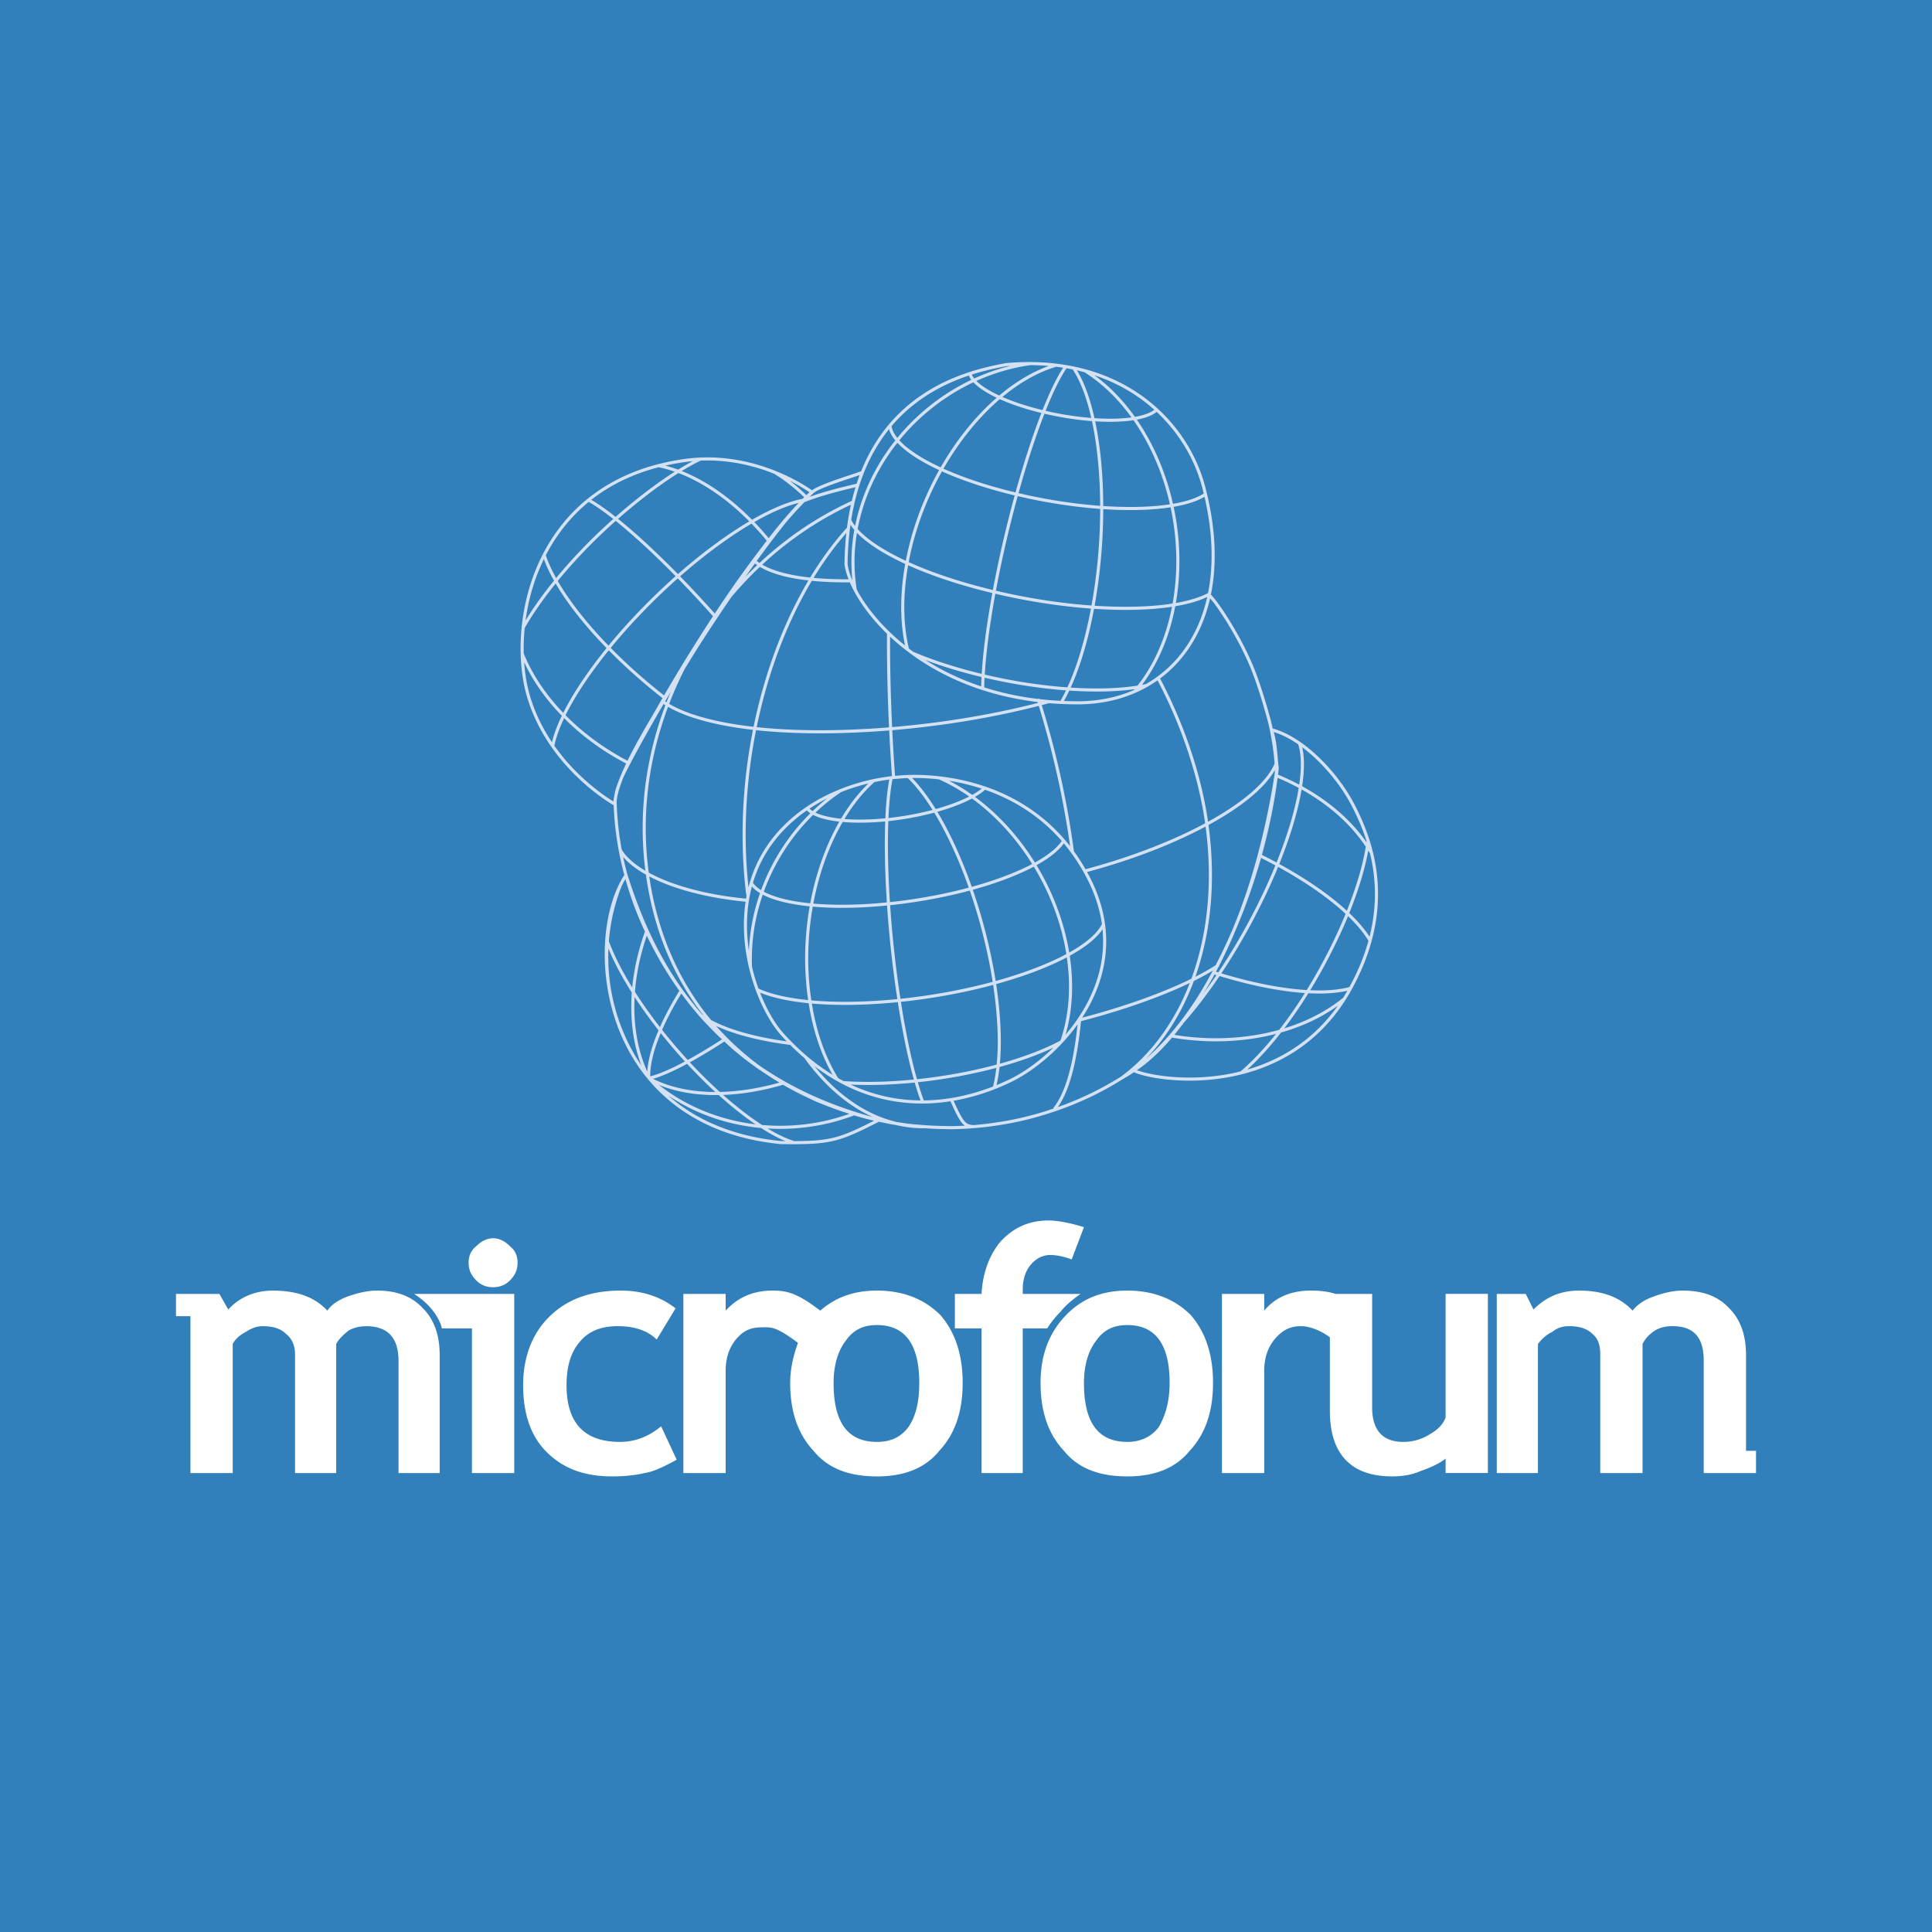 <svg xmlns="http://www.w3.org/2000/svg" width="2500" height="2500" viewBox="0 0 192.756 192.756"><path fill-rule="evenodd" clip-rule="evenodd" fill="#3180bb" d="M0 0h192.756v192.756H0V0z"/><path d="M37.65 128.762c-.999 0-1.887.221-2.886.555-.888.332-1.666.777-2.109 1.443-1.222-1.332-2.998-1.998-5.44-1.998-1.775 0-3.33.666-4.44 1.887l-.888-1.555h-4.33v2.221H19v15.652h4.218V134.09c.223-.443.667-.889 1.333-1.221.666-.445 1.221-.557 1.666-.557.999 0 1.776.223 2.331.777.555.445.888 1.111.888 2v11.877h4.107V134.09c.222-.443.667-.889 1.222-1.332.555-.334 1.221-.445 1.776-.445 2.109 0 3.219 1.111 3.219 3.443v11.211h4.108v-11.768c0-1.998-.555-3.553-1.666-4.662-1.11-1.221-2.664-1.775-4.552-1.775z" fill-rule="evenodd" clip-rule="evenodd" fill="#fff"/><path d="M44.089 132.535h2.998v14.432h4.218v-17.873h-9.991c2.442 1.554 2.775 3.441 2.775 3.441zM61.852 143.859c-3.553 0-5.329-1.887-5.329-5.662 0-1.887.444-3.33 1.333-4.33.888-1.109 2.22-1.555 3.775-1.555 1.665 0 2.997.445 3.885 1.334l1.887-3.109c-1.554-1.221-3.441-1.775-5.44-1.775-3.108 0-5.44.887-7.216 2.664-1.665 1.664-2.553 3.996-2.553 6.771 0 2.887.777 5.107 2.332 6.66 1.665 1.666 3.774 2.443 6.55 2.443 1.221 0 2.332-.111 3.22-.334.888-.109 1.998-.666 3.219-1.33l-1.554-3.332c-1.223 1.001-2.555 1.555-4.109 1.555zM87.497 128.762c-2.331 0-4.107.666-5.662 1.998-2.332-1.777-3.331-1.998-4.774-1.998-1.887 0-3.441.666-4.662 1.998v-1.666H68.18v17.873h4.219v-10.213c0-1.221.333-2.332 1.11-3.219.777-.889 1.554-1.111 2.553-1.111.888 0 1.332-.111 3.553 1.555-.444 1.221-.777 2.553-.777 3.996 0 2.887.777 5.107 2.331 6.773 1.443 1.775 3.553 2.553 6.328 2.553 2.665 0 4.774-.777 6.217-2.553 1.554-1.666 2.331-3.887 2.331-6.773 0-2.885-.777-5.105-2.22-6.771-1.554-1.556-3.664-2.442-6.328-2.442zm3.108 13.654c-.777 1-1.776 1.443-3.108 1.443-2.886 0-4.33-1.887-4.33-5.885 0-1.775.444-3.219 1.221-4.219.777-1.109 1.776-1.553 3.108-1.553 2.775 0 4.219 1.887 4.219 5.771 0 1.89-.333 3.334-1.11 4.443zM112.477 128.762c-2.666 0-4.664.887-6.217 2.553-1.666 1.775-2.443 3.996-2.443 6.66 0 2.887.777 5.107 2.332 6.773 1.441 1.775 3.551 2.553 6.328 2.553 2.664 0 4.773-.777 6.217-2.553 1.553-1.666 2.33-3.887 2.33-6.773 0-2.885-.777-5.105-2.221-6.771-1.553-1.556-3.662-2.442-6.326-2.442zm3.107 13.654c-.777 1-1.887 1.443-3.107 1.443-2.887 0-4.33-1.887-4.33-5.885 0-1.775.443-3.219 1.221-4.219.777-1.109 1.775-1.553 3.109-1.553 2.773 0 4.217 1.887 4.217 5.771-.001 1.89-.444 3.334-1.11 4.443zM144.227 141.418c-.223.666-.777 1.221-1.555 1.664a4.91 4.91 0 0 1-2.664.777c-2.109 0-3.109-1.221-3.109-3.441v-11.324h-3.662c-.666-.221-1.443-.332-2.443-.332-1.998 0-3.553.666-4.662 1.998v-1.666h-4.219v17.873h4.219v-10.213c0-1.221.332-2.332 1.109-3.219.777-.889 1.555-1.223 2.555-1.223.887 0 1.998.445 2.885 1.111v7.326c0 4.33 2.109 6.551 6.219 6.551.887 0 1.887-.111 2.885-.555 1-.334 1.889-.777 2.443-1.221v1.441h4.219v-17.873h-4.219v12.326h-.001z" fill-rule="evenodd" clip-rule="evenodd" fill="#fff"/><path d="M105.814 130.871c.666-.889 1.998-1.777 1.998-1.777h-5.773v-.443c0-.889.223-1.777.777-2.443s1.223-.998 1.998-.998c.445 0 1.223.111 2.109.443l1.223-3.219c-1.443-.445-2.666-.666-3.553-.666-1.998 0-3.553.777-4.773 2.109-1.111 1.332-1.777 3.107-1.889 5.217h-2.664v3.441h2.664v14.432h4.107v-14.432h2.443c.001 0 .445-.777 1.333-1.664zM49.196 123.543c-.667 0-1.222.334-1.666.777-.555.443-.777 1-.777 1.666s.222 1.221.777 1.775c.444.443.999.666 1.666.666.666 0 1.221-.223 1.666-.666.555-.555.777-1.109.777-1.775s-.222-1.223-.777-1.666c-.445-.443-1-.777-1.666-.777zM174.201 144.748v-9.549c0-1.998-.555-3.553-1.666-4.662-1.109-1.221-2.664-1.775-4.662-1.775-.889 0-1.889.221-2.775.555-1 .332-1.666.777-2.221 1.443-1.221-1.332-2.998-1.998-5.328-1.998-1.889 0-3.332.666-4.553 1.887l-.775-1.555h-2.889v17.873h4.109V134.09a3.983 3.983 0 0 1 1.443-1.221c.555-.445 1.109-.557 1.664-.557 1 0 1.777.223 2.332.777.555.445.777 1.111.777 2v11.877h4.219V134.09c.221-.443.555-.889 1.221-1.332.555-.334 1.109-.445 1.775-.445 2.109 0 3.109 1.111 3.109 3.443v11.211h5.217v-2.219h-.997z" fill-rule="evenodd" clip-rule="evenodd" fill="#fff"/><path d="M89.538 77.544c2.893-.307 13.655-.23 18.968 9.875 5.326 10.089-3.123 18.155-7.594 20.345-4.456 2.189-14.1 5.082-22.841-4.547-2.985-3.275-6.598-13.716.077-20.575 4.67-4.823 11.39-5.098 11.39-5.098zm-3.965-29.148c-2.143.491-3.919.964-5.572 1.638m-4.777 5.894c1.455 1.332 4.761 2.068 9.674 2.021m18.723 11.91a90.113 90.113 0 0 1 3.369 15.079m-42.421 2.113c1.607 12.094 9.155 20.238 19.595 23.729m23.561-9.139c-.445 4.561-1.271 7.424-2.48 8.955M64.002 91.597c.566 1.455 1.47 3.322 2.266 4.655.384.658.935 1.516 1.378 2.143.505.734 1.255 1.654 1.806 2.357.919 1.164 2.342 2.525 3.431 3.521.825.75 1.988 1.652 2.907 2.281 1.103.75 2.603 1.715 3.811 2.295.659.322 1.532.781 2.22 1.057 1.026.398 2.419.902 3.475 1.24a23.68 23.68 0 0 0 2.266.582c1.332.291 1.332.291 2.924.521.826.105 2.082.182 2.327.197.735.045 1.364.045 1.959.062.398 0 2.526-.018 4.946-.414a30.834 30.834 0 0 0 4.975-1.193 32.54 32.54 0 0 0 4.5-1.822c.459-.23 1.072-.551 1.518-.811a64.29 64.29 0 0 0 1.514-.902s11.314-5.865 15.109-30.175l.016-.291a21.046 21.046 0 0 0-.137-1.853c-.123-.964-.338-2.235-.584-3.168-.412-1.531-1.023-3.551-1.605-5.021-.857-2.173-2.328-4.807-3.734-6.721-.139-.198-.445-.536-.615-.749m-35.363-10.93c-2.051.489-3.72.935-5.312 1.577M61.89 84.832c1.317 2.235 5.94 4.363 12.645 4.991m14.62-12.248c-.367-5.036-.536-10.119-.505-14.405m-22.504 6.843c3.521 2.48 11.987 3.583 22.733 2.694m-3.766-22.626c-.047.015-.274.136-.32.153-4.854 2.265-9.11 5.694-12.462 9.874m-4.073 6.399c-3.214 6.276-4.655 13.349-3.689 20.543m20.054-34.305c-7.316 8.037-11.634 22.58-10.057 36.204 0 .093.06.353.076.446m14.237-16.688c5.435-.443 10.701-1.362 15.324-2.587.352-.092.107-.031.459-.122m10.916-2.281c2.342 4.423 4.178 9.628 4.852 14.696m-23.346 29.989c-.856-.047-1.132-.383-2.157-2.68m-25.06-8.449c1.76 1.301 4.974 2.326 9.047 2.832m1.484 1.393c3.214 4.424 7.333 6.949 11.88 6.92m35.056-36.236c-1.484 3.705-9.307 8.114-19.09 10.717m-.488 14.849c5.465-1.408 10.73-3.414 13.717-5.39m-1.043-13.945c1.484 11.068-2.111 20.453-8.557 25.167m-42.512-6.918c-.736-.936-7.685-9.002-7.992-20.684.2-2.971 4.379-9.338 7.256-14.038 2.925-4.792 10.518-15.951 12.83-17.115 1.27-.643 3.583-1.316 4.577-1.684m41.396 29.5c-.154-1.148-.139-2.511-.582-3.828 2.893.705 6.32 4.027 8.129 7.472 1.791 3.445 4.408 10.012-.322 18.477-6.262 11.191-19.504 9.062-21.539 8.037 6.214-3.996 12.859-17.116 14.314-30.158zm-39.774 35.117c-4.072 2.084-4.836 2.299-9.751 2.236-18.156-1.775-19.687-20.284-15.446-26.668 2.143 6.66 7.149 19.809 25.197 24.432zm-6.628-62.642s-5.481-4.148-12.599-3.184c-15.43 2.081-17.835 16.778-15.63 23.774 2.19 6.997 8.512 10.501 8.512 10.501.244-1.485.214-1.3.626-2.418.782-2.112 10.901-20.85 19.091-28.673zm19.351-12.737c-4.12.78-15.738 3.214-15.968 19.885.459 3.904 7.747 13.886 23.163 13.855 9.506-.031 15.98-8.374 12.521-21.524-1.759-6.689-8.419-13.226-19.716-12.216zM80.251 49.892c-2.979.504-7.647 3.219-12.621 7.598a115.095 115.095 0 0 1 3.707 3.982m5.379-7.504a28.603 28.603 0 0 0-1.706-1.914m-3.673 9.419a114.121 114.121 0 0 0-3.707-3.982c-6.655 5.886-11.709 12.862-12.484 16.945m11.153-4.824a55.392 55.392 0 0 1-5.572-4.957m1.989 11.474c-2.369-1.212-4.584-2.803-6.475-4.739m24.247-21.74a17.877 17.877 0 0 0-3.164-2.516m-2.314 4.921c-3.042-3.112-6.312-4.989-9.299-5.597M67.63 57.49c-3.752-3.834-6.915-6.488-8.909-7.601m-3.575 24.546c.775-4.083 5.829-11.059 12.484-16.945m-6.199-5.725c-4.015 3.541-7.353 7.547-9.231 10.845m8.527 2.045c-3.424-3.507-5.624-6.776-6.438-9.267m1.953 16.002c-1.905-1.945-3.282-4.04-4.138-6.146m28.147-15.352c-2.979.504-7.647 3.219-12.621 7.598a115.095 115.095 0 0 1 3.707 3.982m5.379-7.504a28.603 28.603 0 0 0-1.706-1.914m-3.673 9.419a114.121 114.121 0 0 0-3.707-3.982c-6.655 5.886-11.709 12.862-12.484 16.945m11.153-4.824a55.392 55.392 0 0 1-5.572-4.957m1.989 11.474c-2.369-1.212-4.584-2.803-6.475-4.739m13.616-25.585c-2.36 1.145-5.315 3.221-8.426 5.96m19.057-2.115a17.877 17.877 0 0 0-3.164-2.516m-2.314 4.921c-3.042-3.112-6.312-4.989-9.299-5.597M67.63 57.49c-3.752-3.834-6.915-6.488-8.909-7.601m-3.575 24.546c.775-4.083 5.829-11.059 12.484-16.945m-6.199-5.725c-4.015 3.541-7.353 7.547-9.231 10.845m8.527 2.045c-3.424-3.507-5.624-6.776-6.438-9.267m1.953 16.002c-1.905-1.945-3.282-4.04-4.138-6.146m28.922-16.128s-5.481-4.148-12.599-3.184c-15.43 2.081-17.835 16.778-15.63 23.774 2.19 6.997 8.512 10.501 8.512 10.501.244-1.485.214-1.3.626-2.418.782-2.112 12.539-23.024 19.091-28.673zm3.741 2.772c1.18 2.477 6.703 5.334 14.415 7.163 1.75-9.437 4.863-19.192 7.152-22.477m-9.576.699c.363 1.296 3.246 2.85 7.354 3.821m-15.325 1.377c.239 2.278 5.285 5.106 12.645 6.844m1.341-13.038c-8.409 1.188-15.789 7.948-17.369 16.544m19.959-16.386c-6.668 1.966-13.166 10.44-14.876 19.738m15.847-19.599c-2.289 3.285-5.402 13.041-7.152 22.477 9.006 2.147 17.963 2.158 21.482.219m-16.553-18.176c4.994 1.196 9.973 1.093 11.287-.211m-13.966 8.432c8.047 1.914 16.051 1.874 18.842.003m-13.159-12.597c2.773 4.09 3.643 14.445 1.91 23.86m-.763-23.583c6.641 4.169 10.551 14.163 8.861 23.354m-31.718-7.531a17.442 17.442 0 0 0-.076 6.046m5.158-2.694c-.596 3.239-.538 6.173.056 8.62m8.639-5.742c-.729 3.969-1.104 7.278-1.141 9.644m22.623-9.424c-3.52 1.939-12.477 1.928-21.482-.219m-1.086 8.373c6.273 1.492 12.521 1.789 16.299.964m-5.37-7.807c-.748 4.064-1.863 7.319-3.135 9.5m11.233-9.729c-.654 3.534-2.047 6.47-3.91 8.629M84.767 51.888c1.18 2.477 6.703 5.334 14.415 7.163 1.75-9.437 4.863-19.192 7.152-22.477m-9.576.699c.363 1.296 3.246 2.85 7.354 3.821m-15.325 1.377c.239 2.278 5.285 5.106 12.645 6.844m1.341-13.038c-8.409 1.188-15.789 7.948-17.369 16.544m19.959-16.386c-6.668 1.966-13.166 10.44-14.876 19.738m15.847-19.599c-2.289 3.285-5.402 13.041-7.152 22.477 9.006 2.147 17.963 2.158 21.482.219m-16.553-18.176c4.994 1.196 9.973 1.093 11.287-.211m-13.966 8.432c8.047 1.914 16.051 1.874 18.842.003m-13.159-12.597c2.773 4.09 3.643 14.445 1.91 23.86m-.763-23.583c6.641 4.169 10.551 14.163 8.861 23.354m-26.08 4.815c1.98.847 4.384 1.628 7.052 2.259m-12.69-14.605a17.442 17.442 0 0 0-.076 6.046m5.158-2.694c-.596 3.239-.538 6.173.056 8.62m8.639-5.742c-.729 3.969-1.104 7.278-1.141 9.644m22.623-9.424c-3.52 1.939-12.477 1.928-21.482-.219m-1.086 8.373c6.273 1.492 12.521 1.789 16.299.964m-5.37-7.807c-.748 4.064-1.863 7.319-3.135 9.5m11.233-9.729c-.654 3.534-2.047 6.47-3.91 8.629m-12.836-32.603c-4.12.78-15.738 3.214-15.968 19.885.459 3.904 7.747 13.886 23.163 13.855 9.506-.031 15.98-8.374 12.521-21.524-1.759-6.689-8.419-13.226-19.716-12.216m0 0c-4.12.78-15.738 3.214-15.968 19.885.459 3.904 7.747 13.886 23.163 13.855 9.506-.031 15.98-8.374 12.521-21.524-1.759-6.689-8.419-13.226-19.716-12.216zm-35.606 71.189c1.599-.348 4.321-1.773 7.511-3.848m13.018 7.364c-6.759 2.631-14.85 1.521-20.349-3.303m13.279.256c-4.976 1.49-9.936 1.467-13.402-.4m7.455-3.916c-3.19 2.074-5.912 3.5-7.511 3.848m-1.677-2.405c-2.977-5.221-3.332-11.499-1.218-16.817m6.098 10.483c-2.09 3.369-3.326 6.494-3.254 8.68m-.173-14.667c-1.845 5.042-1.954 10.424.092 14.569m-2.763-19.065c-2.114 5.318-1.759 11.596 1.218 16.817M60.54 93.776c.866 2.482 2.771 5.755 5.437 9.119m0 0c4.456 5.639 9.83 10.053 13.243 11.107m8.423-2.246l-.126.072m-22.746-4.26c1.599-.348 4.321-1.773 7.511-3.848m13.018 7.364c-6.759 2.631-14.85 1.521-20.349-3.303m13.279.256c-4.976 1.49-9.936 1.467-13.402-.4m7.455-3.916c-3.19 2.074-5.912 3.5-7.511 3.848m-1.677-2.405c-2.977-5.221-3.332-11.499-1.218-16.817m6.098 10.483c-2.09 3.369-3.326 6.494-3.254 8.68m-.173-14.667c-1.845 5.042-1.954 10.424.092 14.569m23.014 4.346c-4.072 2.084-4.836 2.299-9.751 2.236-18.156-1.775-19.687-20.284-15.446-26.668 2.143 6.66 7.149 19.809 25.197 24.432zm38.061-26.385c.58.291 1.158.587 1.727.897m-.104-8.884c.818.334 1.621.714 2.4 1.138m-8.664 18.507c5.488 1.754 10.627 2.416 13.658 1.582m-17.861 4.742c6.385 1.109 12.973-.201 17.248-3.703m-11.193-4.502c-1.627 2.655-3.326 4.965-4.957 6.815m11.681-27.799c1.242 3.606-1.607 12.646-6.725 20.984m7.608 3.659c3.293-5.366 5.494-11.057 5.967-14.903m-9.059 2.364c4.701 2.567 7.926 5.296 9.254 7.569m-6.957-15.316c3.236 1.763 5.631 4.067 7.096 6.578m-11.119.272c.58.291 1.158.587 1.727.897m-.104-8.884c.818.334 1.621.714 2.4 1.138m-8.664 18.507c5.488 1.754 10.627 2.416 13.658 1.582m-17.861 4.742c6.385 1.109 12.973-.201 17.248-3.703m-10.273 7.381c2.02-1.715 4.459-4.59 6.688-8.225m-.884-24.642c1.242 3.606-1.607 12.646-6.725 20.984m7.608 3.659c3.293-5.366 5.494-11.057 5.967-14.903m-9.059 2.364c4.701 2.567 7.926 5.296 9.254 7.569m-6.957-15.316c3.236 1.763 5.631 4.067 7.096 6.578m-9.406-8.46c-.154-1.148-.139-2.511-.582-3.828 2.893.705 6.32 4.027 8.129 7.472 1.791 3.445 4.408 10.012-.322 18.477-6.262 11.191-19.504 9.062-21.539 8.037 6.214-3.996 12.859-17.116 14.314-30.158zM75.555 98.748c2.67 1.242 7.836 1.713 14.151 1.07-1.351-8.708-1.647-18.06-.789-22.221m-8.383 3.047c.784 1.052 3.898 1.543 7.947 1.141M74.956 88.1c1.169 1.891 6.595 2.799 13.694 2.073m-4.83-11.27c-5.662 3.807-9.247 10.609-8.946 17.577m12.294-18.595c-4.897 4.343-7.68 13.539-6.356 22.056m8.106-22.344c-.858 4.161-.562 13.514.789 22.221 9.868-1.006 18.881-4.385 20.387-7.592M88.481 81.785c4.294-.44 8.259-1.765 9.765-3.162m-9.596 11.55c8.263-.843 15.819-3.595 17.471-6.284m-15.492-6.416c3.605 3.442 7.256 12.026 8.584 20.601m-5.481-20.462c6.278 2.777 11.61 9.823 12.829 17.674m-25.749 4.655c.473 3.082 1.425 5.701 2.702 7.734m6.193-7.857c.685 4.457 1.526 7.961 2.355 10.123m18.032-17.714c-1.506 3.207-10.52 6.586-20.387 7.592m1.668 8.021c5.758-.588 11.174-2.102 14.485-3.875m-6.647-5.891c.674 4.383.623 8.006-.008 10.441m7.356-13.228c.492 3.196.236 6.125-.617 8.588m-30.389-5.127c2.67 1.242 7.836 1.713 14.151 1.07-1.351-8.708-1.647-18.06-.789-22.221m-8.383 3.047c.784 1.052 3.898 1.543 7.947 1.141M74.956 88.1c1.169 1.891 6.595 2.799 13.694 2.073m-4.83-11.27c-5.662 3.807-9.247 10.609-8.946 17.577m12.294-18.595c-4.897 4.343-7.68 13.539-6.356 22.056m8.106-22.344c-.858 4.161-.562 13.514.789 22.221 9.868-1.006 18.881-4.385 20.387-7.592M88.481 81.785c4.294-.44 8.259-1.765 9.765-3.162m-9.596 11.55c8.263-.843 15.819-3.595 17.471-6.284m-15.492-6.416c3.605 3.442 7.256 12.026 8.584 20.601m-5.481-20.462c6.278 2.777 11.61 9.823 12.829 17.674M84.127 108.01c2.102.15 4.578.102 7.248-.17m-10.563-7.899c.473 3.082 1.425 5.701 2.702 7.734m6.193-7.857c.685 4.457 1.526 7.961 2.355 10.123m18.032-17.714c-1.506 3.207-10.52 6.586-20.387 7.592m1.668 8.021c5.758-.588 11.174-2.102 14.485-3.875m-6.647-5.891c.674 4.383.623 8.006-.008 10.441m7.356-13.228c.492 3.196.236 6.125-.617 8.588M89.538 77.544c2.893-.307 13.655-.23 18.968 9.875 5.326 10.089-3.123 18.155-7.594 20.345-4.456 2.189-14.1 5.082-22.841-4.547-2.985-3.275-6.598-13.716.077-20.575 4.67-4.823 11.39-5.098 11.39-5.098z" fill="none" stroke="#d3e1f3" stroke-width=".309" stroke-linecap="round" stroke-linejoin="round" stroke-miterlimit="2.613"/></svg>
